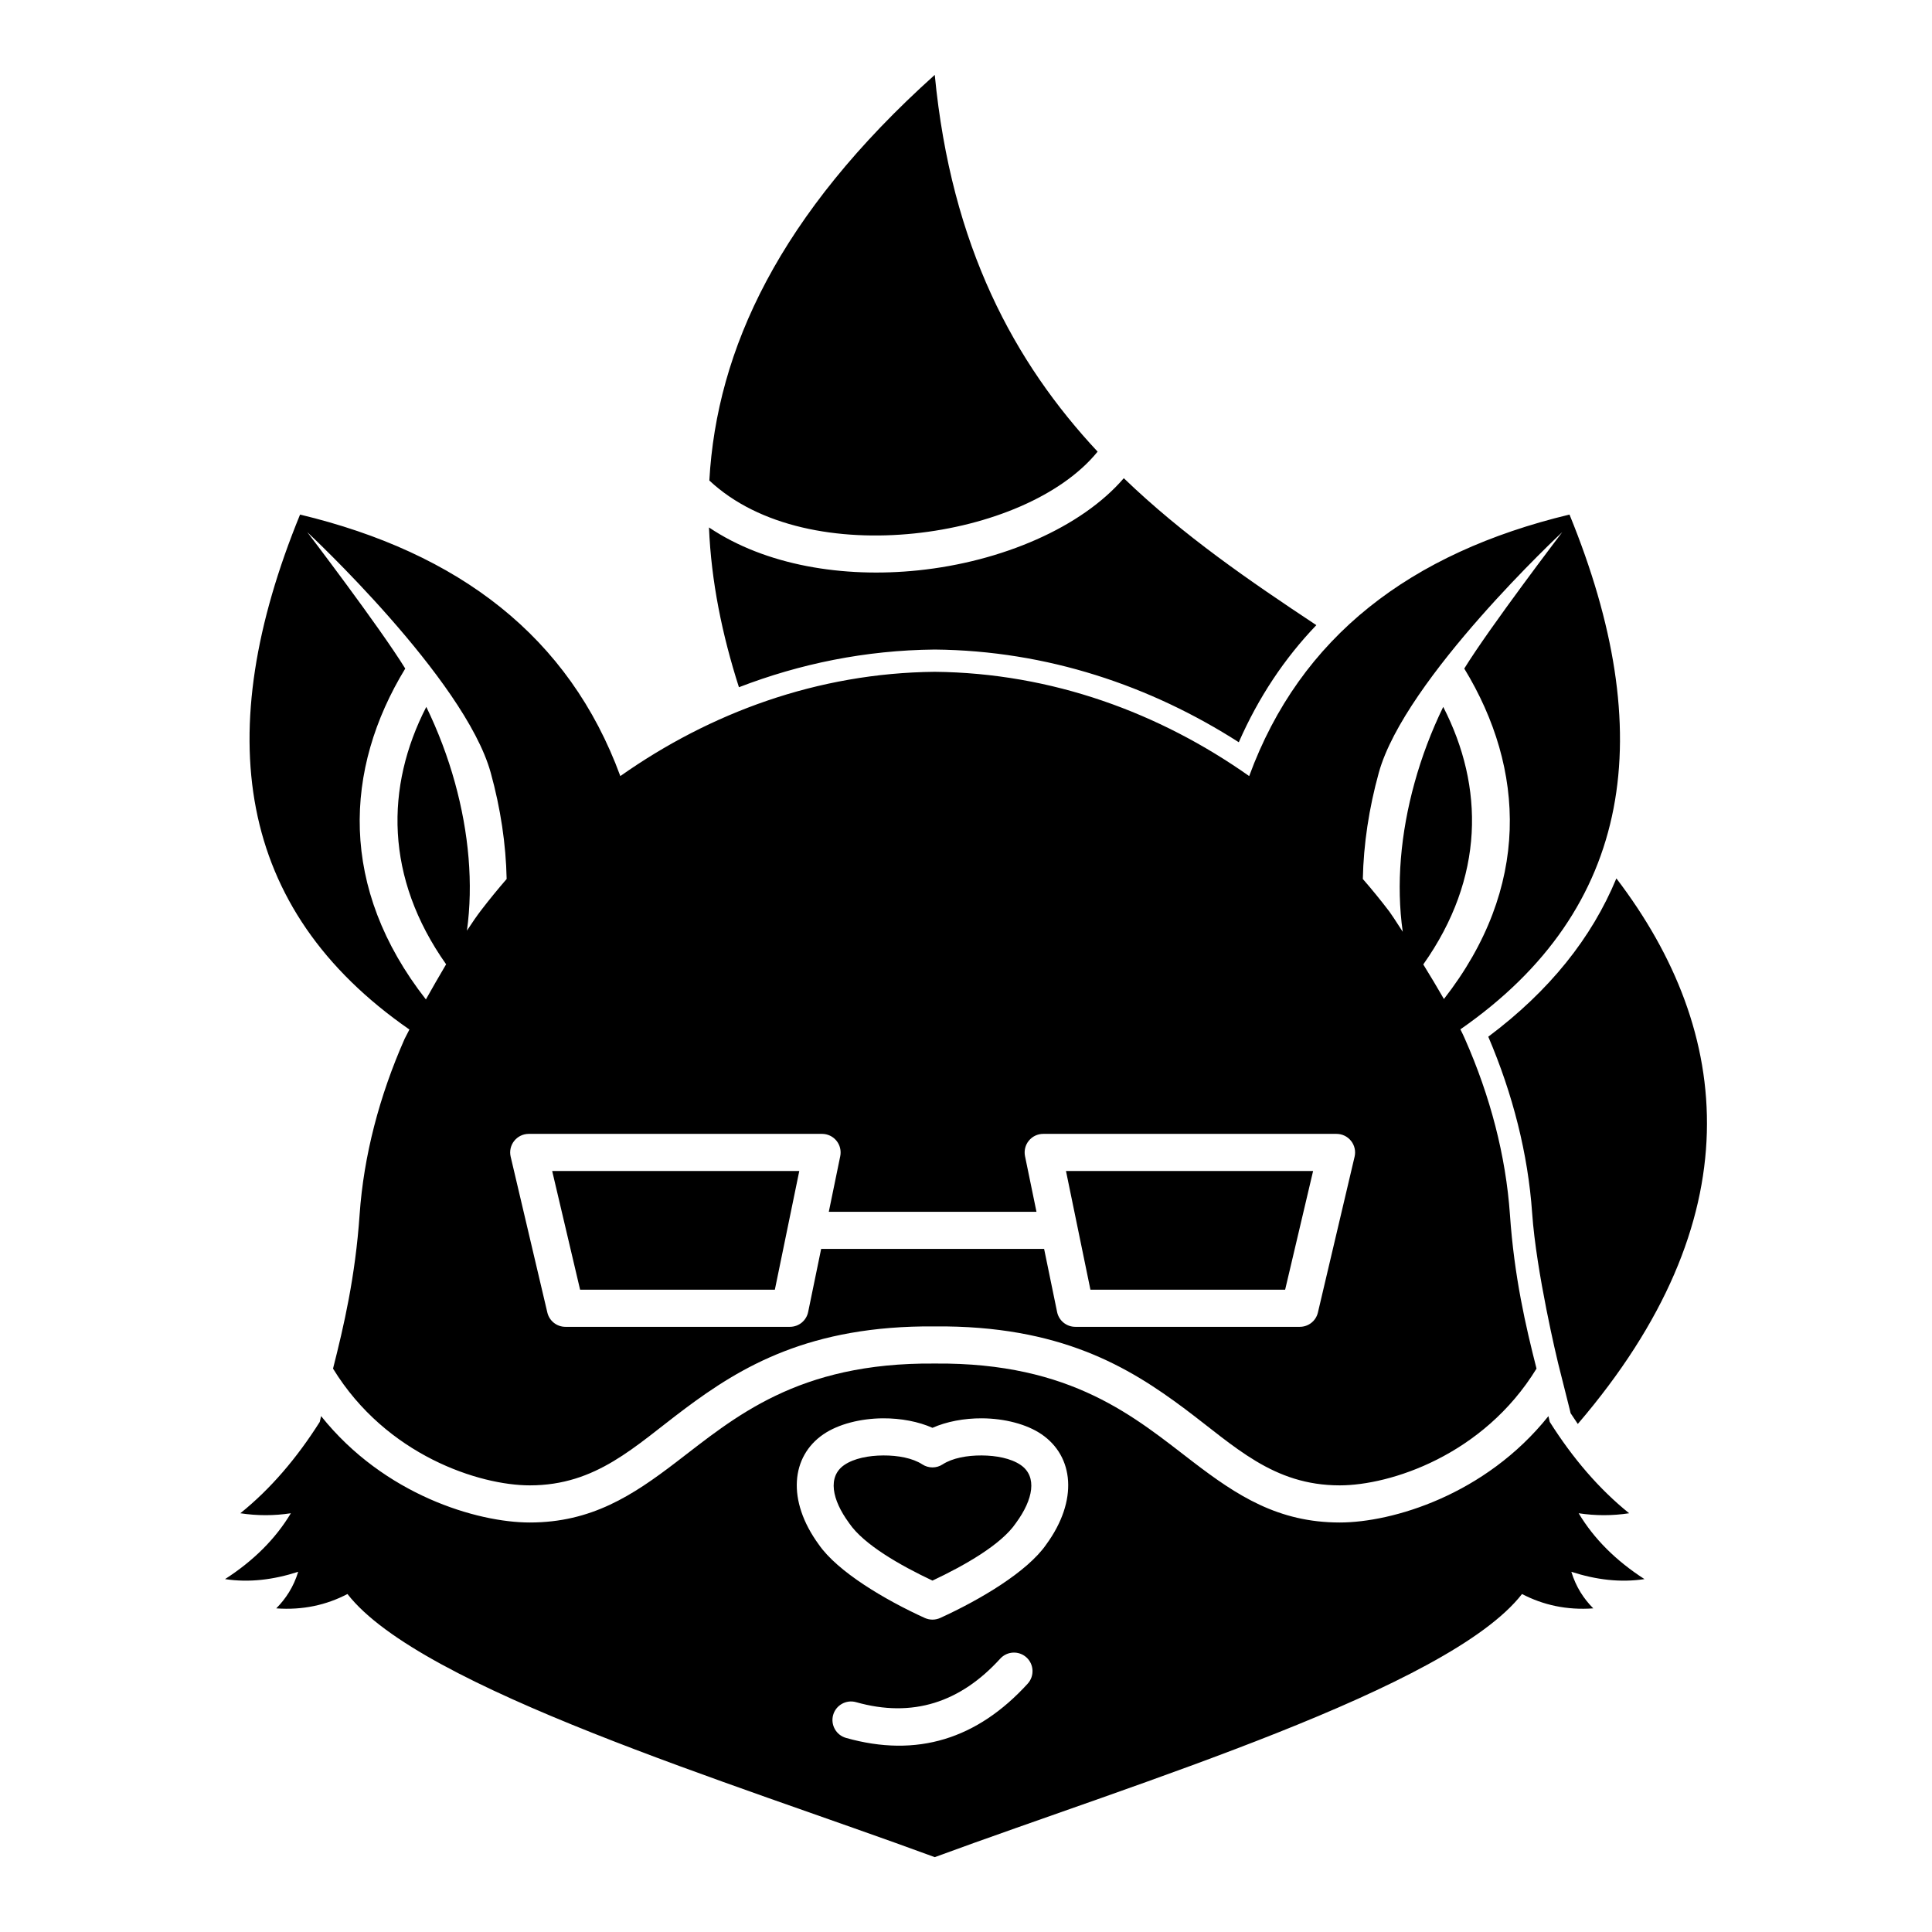 <?xml version="1.0" encoding="UTF-8"?>
<!-- Uploaded to: ICON Repo, www.svgrepo.com, Generator: ICON Repo Mixer Tools -->
<svg fill="#000000" width="800px" height="800px" version="1.1" viewBox="144 144 512 512" xmlns="http://www.w3.org/2000/svg">
 <path d="m229.1 519.29c16.727 20.934 41.426 28.184 55.281 28.188 16.344 0.008 27.285-7.172 38.816-15.996 15.344-11.73 31.98-26.453 68.488-26.129h0.078c36.496-0.324 53.148 14.398 68.488 26.129 11.531 8.824 22.473 16.004 38.809 15.996 13.863-0.004 38.562-7.254 55.289-28.188 0.121 0.512 0.238 1.023 0.355 1.531 6.082 9.617 13.047 17.773 21.039 24.207-4.457 0.68-8.926 0.68-13.383 0 4.055 6.777 9.891 12.586 17.445 17.453-6.375 0.973-12.852 0.18-19.383-1.941 1.23 4.031 3.273 7.133 5.812 9.695-7.055 0.508-13.293-0.891-18.883-3.805-19.441 25.004-101.85 49.926-155.63 69.734-53.785-19.809-136.19-44.73-155.64-69.734-5.578 2.914-11.816 4.312-18.871 3.805 2.527-2.562 4.586-5.664 5.816-9.695-6.547 2.121-13.012 2.914-19.387 1.941 7.559-4.867 13.383-10.676 17.445-17.453-4.465 0.68-8.922 0.68-13.391 0 8-6.434 14.957-14.59 21.047-24.207 0.117-0.508 0.238-1.02 0.355-1.531zm139.09 85.27c18.812 5.32 34.801 0.297 48.164-14.375 1.82-2.012 1.676-5.125-0.332-6.953-2.008-1.828-5.117-1.68-6.949 0.328-10.605 11.652-23.27 15.754-38.207 11.531-2.609-0.738-5.336 0.785-6.074 3.394-0.734 2.613 0.789 5.336 3.398 6.074zm22.926-82.172c-3.699-1.652-8.383-2.543-13.086-2.519-5.945 0.031-11.848 1.523-15.816 4.231-8.559 5.848-9.77 17.516-1.227 29.215 4.977 7.215 17.516 14.648 28.09 19.461 1.301 0.59 2.785 0.59 4.086 0 10.578-4.816 23.113-12.246 28.102-19.473 8.531-11.676 7.32-23.352-1.238-29.203-3.965-2.707-9.871-4.199-15.812-4.231-4.703-0.023-9.387 0.867-13.098 2.519zm-2.688 9.691c1.633 1.062 3.75 1.062 5.375 0 2.586-1.68 6.484-2.391 10.352-2.371 3.856 0.02 7.742 0.762 10.32 2.516 4.496 3.074 3.309 9.18-1.199 15.328-0.031 0.043-0.059 0.086-0.09 0.129-3.887 5.68-13.531 11.168-22.07 15.195-8.531-4.027-18.184-9.516-22.062-15.195-0.027-0.043-0.059-0.086-0.086-0.129-4.508-6.148-5.699-12.254-1.203-15.328 2.578-1.754 6.465-2.496 10.312-2.516 3.879-0.02 7.773 0.691 10.352 2.371zm86.621-182.41c13.562-36.969 42.785-59.195 84.883-69.305 23.633 57.773 17.148 104.41-28.91 136.42 0.453 0.898 0.855 1.742 1.191 2.516 6.719 15.191 10.852 31.012 11.934 46.547 1.141 16.543 4.191 29.629 7.047 40.848-14.133 23.047-38.848 30.938-52.133 30.941-17.703 0.008-27.809-10.352-41.082-20.285-14.848-11.102-33.043-22.129-66.262-21.84-33.203-0.285-51.406 10.738-66.246 21.84-13.281 9.934-23.379 20.293-41.082 20.285-13.281-0.004-38.012-7.894-52.133-30.941 2.844-11.219 5.906-24.305 7.047-40.848 1.082-15.535 5.215-31.355 11.926-46.547 0.129-0.289 0.582-1.164 1.27-2.465-46.129-32.008-52.633-78.664-28.98-136.47 42.098 10.109 71.312 32.336 84.871 69.305 23.746-16.742 52.242-27.332 83.336-27.633 31.086 0.301 59.582 10.891 83.324 27.633zm97.309 27.113c31.195 40.922 36.145 90.461-10.223 144.58-0.648-0.938-1.281-1.891-1.91-2.859l-0.148-0.656-3.156-12.566c-0.199-0.801-5.785-23.977-6.887-39.844-1.086-15.57-5.098-31.426-11.621-46.699 16.234-12.156 27.422-26.191 33.945-41.953zm-153.68 88.355h-55.035l3.031-14.734c0.293-1.449-0.07-2.957-1.004-4.102-0.938-1.145-2.332-1.812-3.82-1.812h-77.727c-1.504 0-2.922 0.688-3.856 1.867-0.934 1.176-1.281 2.719-0.934 4.18l9.719 41.293c0.523 2.223 2.5 3.793 4.785 3.793h59.512c2.34 0 4.348-1.641 4.82-3.926l3.445-16.719h59.09l3.441 16.719c0.473 2.285 2.481 3.926 4.824 3.926h59.5c2.293 0 4.273-1.57 4.793-3.793l9.723-41.293c0.344-1.461 0-3.004-0.934-4.18-0.938-1.18-2.352-1.867-3.859-1.867h-77.727c-1.484 0-2.883 0.668-3.816 1.812-0.934 1.145-1.301 2.652-1.004 4.102zm7.82-10.809 6.477 31.453h51.602l7.41-31.453zm-77.152 31.453 6.473-31.453h-65.484l7.398 31.453h51.613zm-71.078-108.84c-0.184-9.242-1.621-18.766-4.219-28.164-6.898-24.93-48.621-63.758-48.621-63.758s19.141 25.098 25.969 36.156c-16.277 26.715-17.633 58.129 5.473 87.684 1.621-2.894 3.473-6.117 5.359-9.309-16.234-22.988-16.137-47.039-5.254-68.219 3.148 6.484 5.699 13.238 7.586 20.07 3.672 13.27 4.902 26.855 3.18 39.234 1.359-2.09 2.648-3.953 3.789-5.441 2.156-2.809 4.406-5.562 6.738-8.254zm248.39 31.809c-1.742-3.027-3.633-6.184-5.473-9.164 16.266-23 16.168-47.066 5.285-68.254-3.148 6.484-5.699 13.238-7.586 20.07-3.711 13.379-4.922 27.07-3.141 39.527-1.867-2.914-3.219-4.934-3.543-5.352-2.242-2.945-4.586-5.828-7.035-8.637 0.188-9.242 1.633-18.766 4.231-28.164 6.898-24.93 48.621-63.758 48.621-63.758s-19.141 25.098-25.969 36.156c16.258 26.684 17.633 58.051-5.391 87.574zm-186.83-82.625c-4.469-13.953-7.352-28.066-7.941-42.348 14.984 10.07 35.57 13.434 55.43 11.375 22.176-2.297 43.266-11.359 54.504-24.426 15.672 15.117 33.434 27.289 51.027 38.941-8.461 8.828-15.34 19.148-20.555 31.035-23.398-14.992-50.824-24.281-80.512-24.566h-0.117c-18.273 0.176-35.691 3.762-51.836 9.988zm-7.844-54.793c1.949-34.719 18.52-70.469 59.738-107.49 4.379 45.539 21.148 76.262 43.16 99.848-9.637 11.848-28.723 19.621-48.582 21.68-20.074 2.078-41.141-1.68-54.316-14.035z" fill-rule="evenodd"/>
</svg>